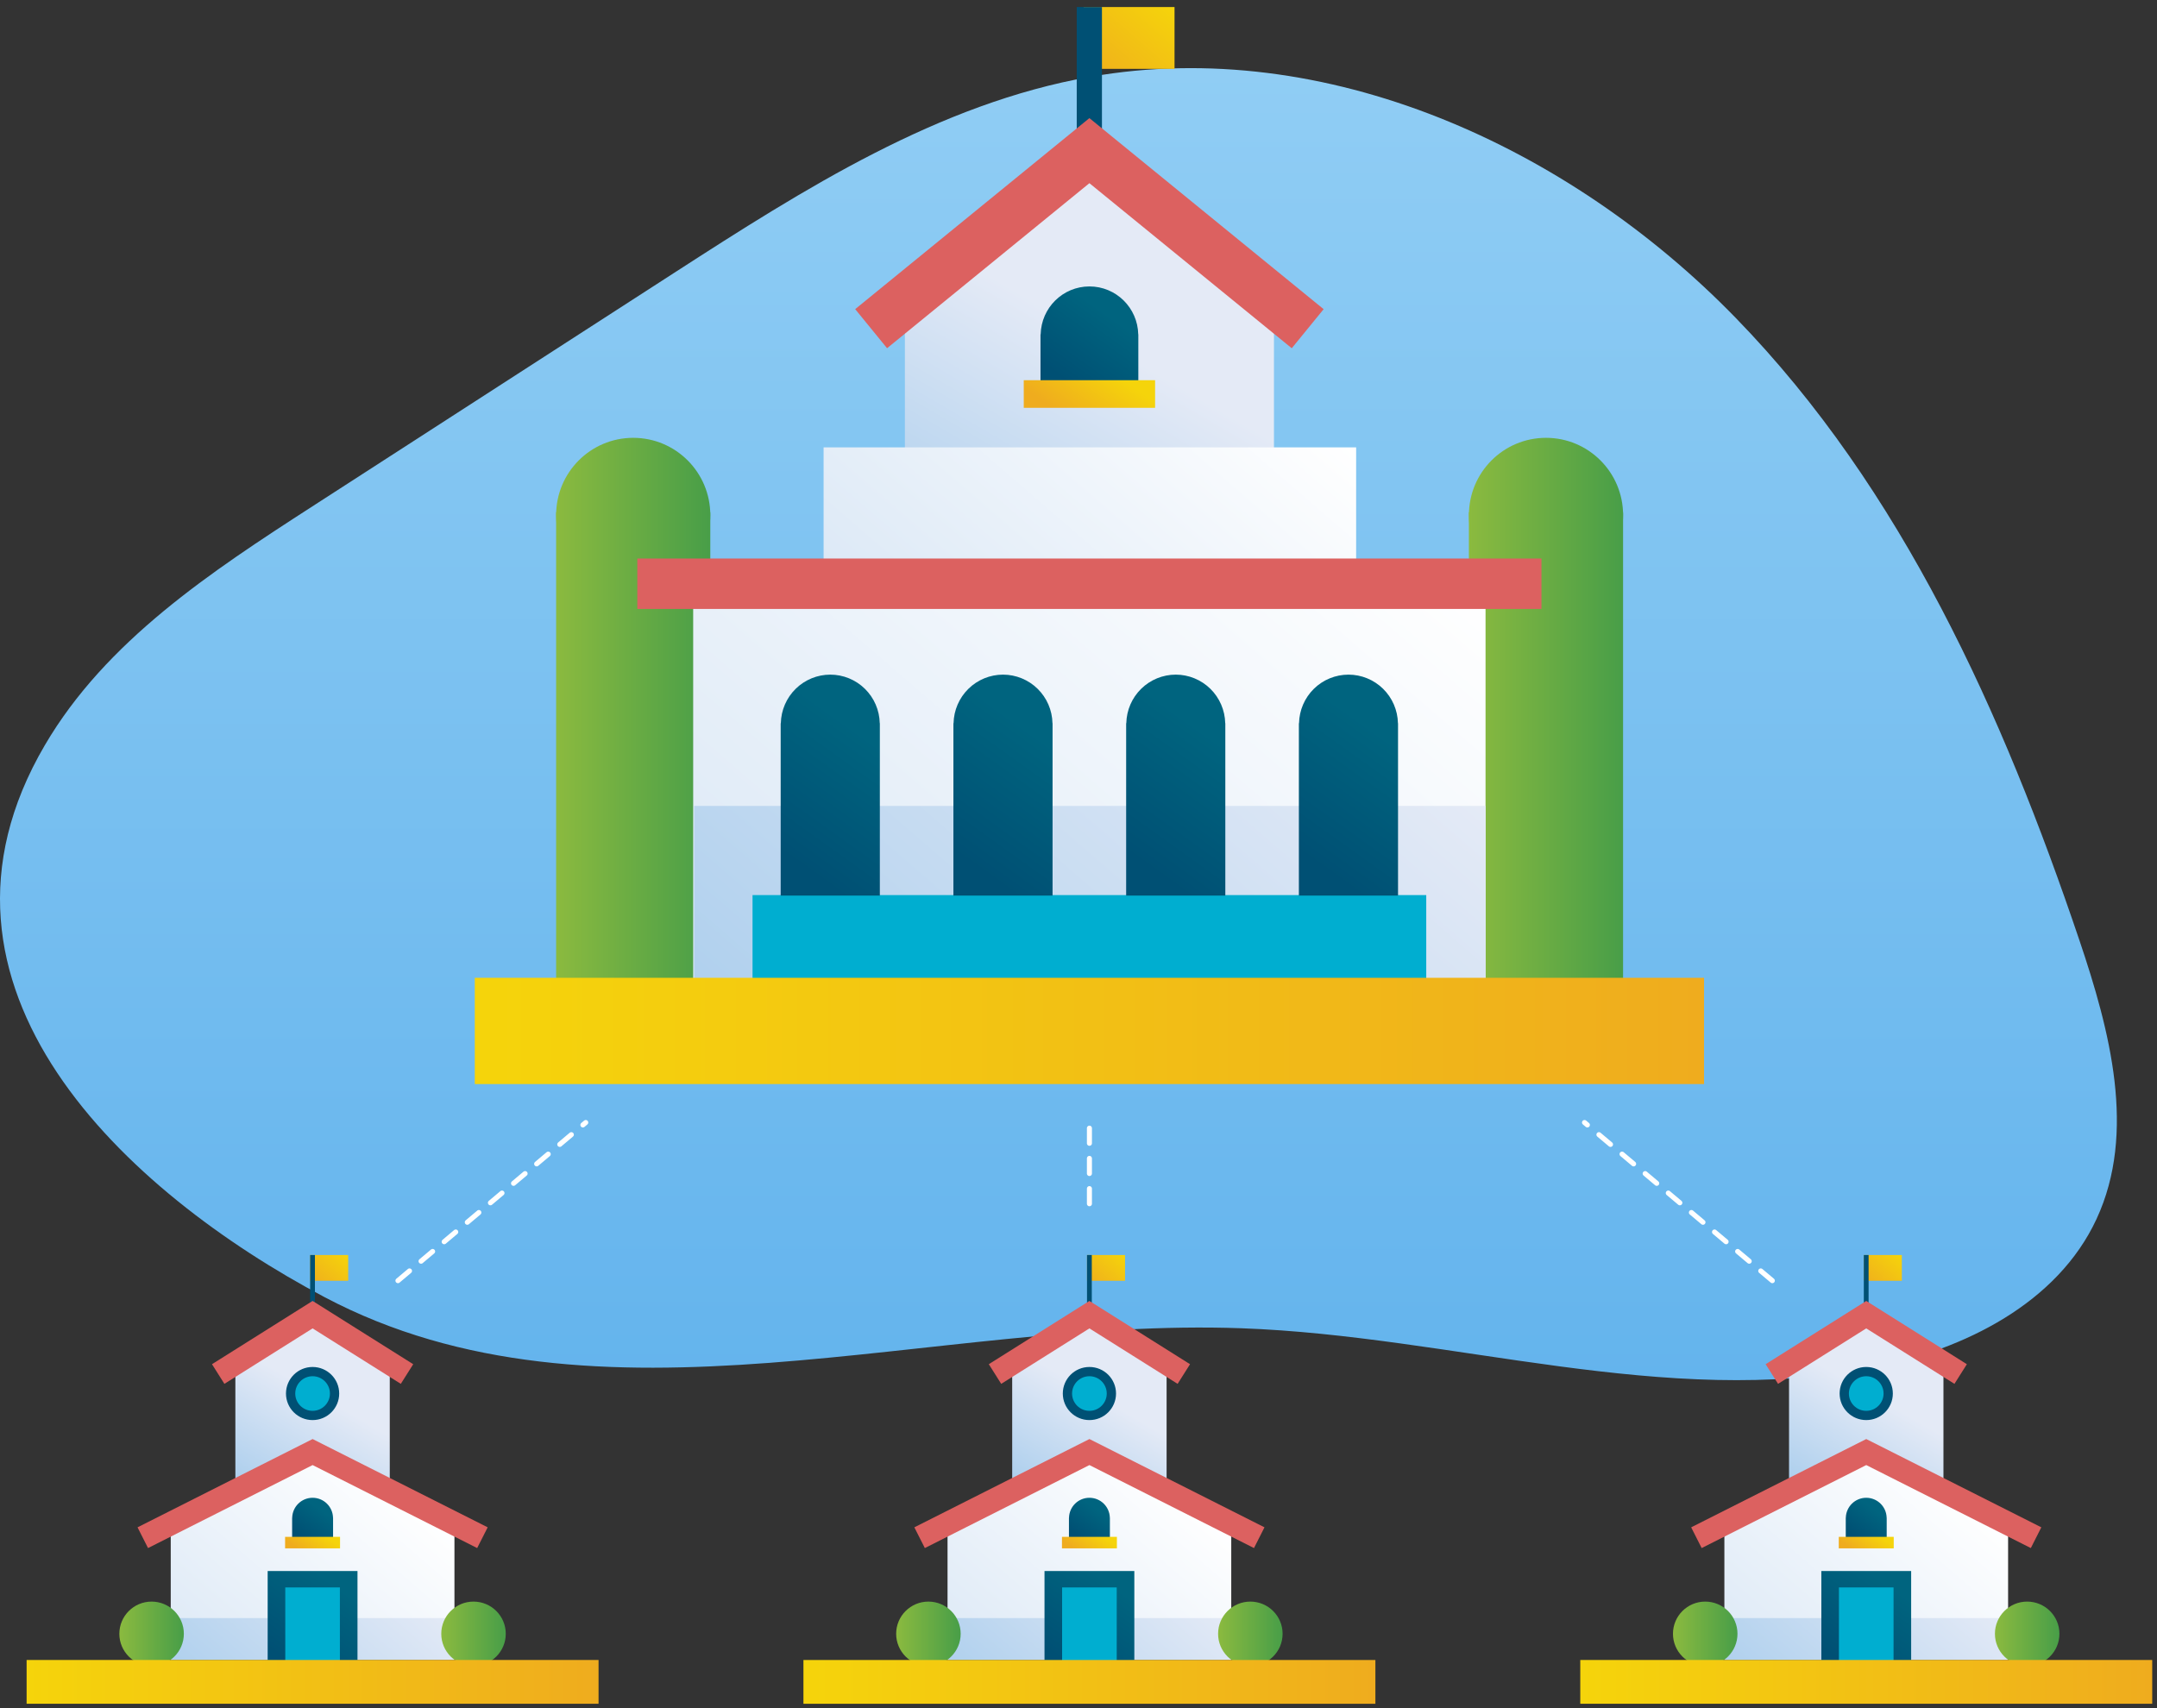 <svg width="481" height="381" viewBox="0 0 481 381" fill="none" xmlns="http://www.w3.org/2000/svg">
<rect x="0" y="0" width="481" height="381" fill="#333333" stroke="none"/>
<g clip-path="url(#clip0_518_280282)">
<path d="M9.994 166.214C23.6 142.968 47.051 127.532 69.66 112.94C96.573 95.576 123.467 78.211 150.38 60.828C179.315 42.152 209.241 23.082 243.154 17.126C295.633 7.909 349.89 32.673 387.04 70.887C424.21 109.1 446.631 159.208 463.7 209.729C470.512 229.903 476.483 252.569 467.518 271.882C458.815 290.651 438.078 300.992 417.79 305.019C371.413 314.254 324.043 297.938 276.786 296.252C207.707 293.78 133.424 321.634 72.317 289.284C28.298 265.963 -21.71 220.312 9.994 166.214Z" fill="url(#paint0_linear_518_280282)"/>
<g clip-path="url(#clip1_518_280282)">
<path d="M344.75 132.11C354.244 132.11 361.941 124.396 361.941 114.881C361.941 105.366 354.244 97.653 344.75 97.653C335.256 97.653 327.559 105.366 327.559 114.881C327.559 124.396 335.256 132.11 344.75 132.11Z" fill="url(#paint1_linear_518_280282)"/>
<path d="M327.556 114.243H361.937V220.801H327.556V114.243Z" fill="url(#paint2_linear_518_280282)"/>
<path d="M141.202 132.11C150.697 132.11 158.393 124.396 158.393 114.881C158.393 105.366 150.697 97.653 141.202 97.653C131.708 97.653 124.012 105.366 124.012 114.881C124.012 124.396 131.708 132.11 141.202 132.11Z" fill="url(#paint3_linear_518_280282)"/>
<path d="M124.012 114.243H158.393V220.801H124.012V114.243Z" fill="url(#paint4_linear_518_280282)"/>
<path d="M241.643 1.569H261.915V15.357H241.643V1.569Z" fill="url(#paint5_linear_518_280282)"/>
<path d="M242.917 1.569V32.039" stroke="#005074" stroke-width="5.623" stroke-miterlimit="10"/>
<path d="M283.875 66.137L242.939 33.493L202.002 66.137H201.786V136.943H284.087V66.142L283.875 66.137Z" fill="url(#paint6_linear_518_280282)"/>
<path d="M291.61 73.315L242.931 33.599L194.258 73.308" stroke="#DC6160" stroke-width="11.246" stroke-miterlimit="10"/>
<path d="M154.575 130.833H331.269V218.292H154.575V130.833Z" fill="url(#paint7_linear_518_280282)"/>
<path d="M154.793 179.75H331.273V218.29H154.795L154.793 179.75Z" fill="url(#paint8_linear_518_280282)"/>
<path d="M183.657 99.782H302.412V129.704H183.657V99.782Z" fill="url(#paint9_linear_518_280282)"/>
<path d="M167.812 199.64H318.046V233.317H167.812V199.64Z" fill="#00AED0"/>
<path d="M253.822 74.575C253.694 68.654 248.881 63.886 242.942 63.886C237.003 63.886 232.195 68.651 232.063 74.575H232.027V86.111H253.842V74.575H253.816H253.822Z" fill="url(#paint10_linear_518_280282)"/>
<path d="M196.179 161.302C196.119 158.41 194.931 155.657 192.87 153.632C190.809 151.606 188.038 150.472 185.151 150.47C182.266 150.472 179.495 151.606 177.433 153.632C175.372 155.657 174.184 158.41 174.124 161.302H174.089V199.745H196.2V161.302H196.179Z" fill="url(#paint11_linear_518_280282)"/>
<path d="M234.696 161.302C234.636 158.41 233.448 155.657 231.386 153.632C229.325 151.606 226.554 150.472 223.668 150.47C220.782 150.472 218.011 151.606 215.95 153.632C213.888 155.657 212.7 158.41 212.64 161.302H212.605V199.745H234.716V161.302H234.696Z" fill="url(#paint12_linear_518_280282)"/>
<path d="M273.217 161.302C273.157 158.41 271.968 155.657 269.908 153.632C267.846 151.606 265.075 150.472 262.19 150.47C259.303 150.472 256.532 151.606 254.471 153.632C252.41 155.657 251.222 158.41 251.162 161.302H251.126V199.745H273.24V161.302H273.219H273.217Z" fill="url(#paint13_linear_518_280282)"/>
<path d="M311.733 161.302C311.673 158.41 310.485 155.657 308.425 153.632C306.363 151.606 303.592 150.472 300.705 150.47C297.82 150.471 295.048 151.606 292.987 153.631C290.926 155.656 289.738 158.41 289.679 161.302H289.643V199.745H311.754V161.302H311.728H311.733Z" fill="url(#paint14_linear_518_280282)"/>
<path d="M228.291 84.8H257.579V90.96H228.291V84.8Z" fill="url(#paint15_linear_518_280282)"/>
<path d="M105.875 218.088H379.996V241.789H105.875V218.088Z" fill="url(#paint16_linear_518_280282)"/>
<path d="M142.118 130.196H343.738" stroke="#DC6160" stroke-width="11.246" stroke-miterlimit="10"/>
<path d="M69.163 279.919H77.644V285.664H69.163V279.919Z" fill="url(#paint17_linear_518_280282)"/>
<path fill-rule="evenodd" clip-rule="evenodd" d="M69.163 292.614V279.919H70.228V292.614H69.163Z" fill="#005074"/>
<path d="M86.828 306.822L69.702 293.22L52.576 306.822H52.485V336.324H86.917V306.824L86.828 306.822Z" fill="url(#paint18_linear_518_280282)"/>
<path d="M101.341 340.719V370.219H38.074V340.719H38.191L69.708 321.289L101.224 340.719H101.341Z" fill="url(#paint19_linear_518_280282)"/>
<path fill-rule="evenodd" clip-rule="evenodd" d="M69.708 290.159L92.145 304.272L89.377 308.655L69.708 296.283L50.04 308.653L47.273 304.269L69.708 290.159ZM69.709 320.964L108.749 340.654L106.408 345.279L69.709 326.769L33.01 345.279L30.669 340.654L69.709 320.964Z" fill="#DC6160"/>
<path d="M69.701 315.703C72.407 315.703 74.601 313.513 74.601 310.813C74.601 308.111 72.407 305.921 69.701 305.921C66.995 305.921 64.801 308.111 64.801 310.813C64.801 313.513 66.995 315.703 69.701 315.703Z" fill="#00AED0"/>
<path fill-rule="evenodd" clip-rule="evenodd" d="M69.705 306.953C67.57 306.953 65.839 308.681 65.839 310.813C65.839 312.944 67.57 314.672 69.705 314.672C71.841 314.672 73.572 312.944 73.572 310.813C73.572 308.681 71.841 306.953 69.705 306.953ZM63.772 310.813C63.772 307.541 66.428 304.89 69.705 304.89C72.982 304.89 75.639 307.541 75.639 310.813C75.639 314.084 72.982 316.735 69.705 316.735C66.428 316.735 63.772 314.084 63.772 310.813Z" fill="#005074"/>
<path d="M38.074 360.896H101.341V370.22H38.074V360.896Z" fill="url(#paint20_linear_518_280282)"/>
<path d="M59.688 350.4H79.718V373.533H59.688V350.4Z" fill="url(#paint21_linear_518_280282)"/>
<path d="M63.616 354.06H75.794V373.532H63.616V354.06Z" fill="#00AED0"/>
<path d="M74.263 338.519C74.209 336.052 72.196 334.065 69.711 334.065C67.226 334.065 65.215 336.051 65.159 338.519H65.145V343.326H74.273V338.519H74.263Z" fill="url(#paint22_linear_518_280282)"/>
<path d="M63.575 342.779H75.828V345.346H63.575V342.779Z" fill="url(#paint23_linear_518_280282)"/>
<path d="M33.806 371.576C37.778 371.576 40.998 368.363 40.998 364.398C40.998 360.433 37.778 357.219 33.806 357.219C29.834 357.219 26.614 360.433 26.614 364.398C26.614 368.363 29.834 371.576 33.806 371.576Z" fill="url(#paint24_linear_518_280282)"/>
<path d="M105.592 371.576C109.565 371.576 112.784 368.363 112.784 364.398C112.784 360.433 109.565 357.219 105.592 357.219C101.62 357.219 98.4 360.433 98.4 364.398C98.4 368.363 101.62 371.576 105.592 371.576Z" fill="url(#paint25_linear_518_280282)"/>
<path d="M5.934 370.247H133.476V380.009H5.934V370.247Z" fill="url(#paint26_linear_518_280282)"/>
<path d="M242.399 279.919H250.88V285.664H242.399V279.919Z" fill="url(#paint27_linear_518_280282)"/>
<path fill-rule="evenodd" clip-rule="evenodd" d="M242.399 292.614V279.919H243.464V292.614H242.399Z" fill="#005074"/>
<path d="M260.057 306.822L242.932 293.22L225.805 306.822H225.714V336.324H260.146V306.824L260.057 306.822Z" fill="url(#paint28_linear_518_280282)"/>
<path d="M274.562 340.719V370.219H211.296V340.719H211.413L242.929 321.289L274.445 340.719H274.562Z" fill="url(#paint29_linear_518_280282)"/>
<path fill-rule="evenodd" clip-rule="evenodd" d="M242.933 290.159L265.371 304.272L262.603 308.655L242.933 296.283L223.266 308.653L220.498 304.269L242.933 290.159ZM242.934 320.964L281.974 340.654L279.634 345.279L242.934 326.769L206.235 345.279L203.894 340.654L242.934 320.964Z" fill="#DC6160"/>
<path d="M242.937 315.703C245.643 315.703 247.837 313.513 247.837 310.813C247.837 308.111 245.643 305.921 242.937 305.921C240.23 305.921 238.037 308.111 238.037 310.813C238.037 313.513 240.23 315.703 242.937 315.703Z" fill="#00AED0"/>
<path fill-rule="evenodd" clip-rule="evenodd" d="M242.934 306.953C240.798 306.953 239.067 308.681 239.067 310.813C239.067 312.944 240.798 314.672 242.934 314.672C245.069 314.672 246.801 312.944 246.801 310.813C246.801 308.681 245.069 306.953 242.934 306.953ZM237.001 310.813C237.001 307.541 239.657 304.89 242.934 304.89C246.211 304.89 248.868 307.541 248.868 310.813C248.868 314.084 246.211 316.735 242.934 316.735C239.657 316.735 237.001 314.084 237.001 310.813Z" fill="#005074"/>
<path d="M211.296 360.896H274.562V370.22H211.296V360.896Z" fill="url(#paint30_linear_518_280282)"/>
<path d="M232.92 350.4H252.95V373.533H232.92V350.4Z" fill="url(#paint31_linear_518_280282)"/>
<path d="M236.845 354.06H249.023V373.532H236.845V354.06Z" fill="#00AED0"/>
<path d="M247.488 338.519C247.435 336.052 245.421 334.065 242.936 334.065C240.451 334.065 238.44 336.051 238.385 338.519H238.371V343.326H247.498V338.519H247.488Z" fill="url(#paint32_linear_518_280282)"/>
<path d="M236.812 342.779H249.065V345.346H236.812V342.779Z" fill="url(#paint33_linear_518_280282)"/>
<path d="M207.031 371.576C211.003 371.576 214.223 368.363 214.223 364.398C214.223 360.433 211.003 357.219 207.031 357.219C203.059 357.219 199.839 360.433 199.839 364.398C199.839 368.363 203.059 371.576 207.031 371.576Z" fill="url(#paint34_linear_518_280282)"/>
<path d="M278.821 371.576C282.794 371.576 286.013 368.363 286.013 364.398C286.013 360.433 282.794 357.219 278.821 357.219C274.849 357.219 271.629 360.433 271.629 364.398C271.629 368.363 274.849 371.576 278.821 371.576Z" fill="url(#paint35_linear_518_280282)"/>
<path d="M179.163 370.247H306.705V380.009H179.163V370.247Z" fill="url(#paint36_linear_518_280282)"/>
<path d="M415.621 279.919H424.102V285.664H415.621V279.919Z" fill="url(#paint37_linear_518_280282)"/>
<path fill-rule="evenodd" clip-rule="evenodd" d="M415.621 292.614V279.919H416.686V292.614H415.621Z" fill="#005074"/>
<path d="M433.29 306.822L416.164 293.22L399.038 306.822H398.947V336.324H433.379V306.824L433.29 306.822Z" fill="url(#paint38_linear_518_280282)"/>
<path d="M447.795 340.719V370.219H384.528V340.719H384.645L416.162 321.289L447.678 340.719H447.795Z" fill="url(#paint39_linear_518_280282)"/>
<path fill-rule="evenodd" clip-rule="evenodd" d="M416.162 290.159L438.6 304.272L435.832 308.655L416.162 296.283L396.495 308.653L393.727 304.269L416.162 290.159ZM416.163 320.964L455.203 340.654L452.863 345.279L416.163 326.769L379.464 345.279L377.123 340.654L416.163 320.964Z" fill="#DC6160"/>
<path d="M416.163 315.703C418.869 315.703 421.063 313.513 421.063 310.813C421.063 308.111 418.869 305.921 416.163 305.921C413.456 305.921 411.263 308.111 411.263 310.813C411.263 313.513 413.456 315.703 416.163 315.703Z" fill="#00AED0"/>
<path fill-rule="evenodd" clip-rule="evenodd" d="M416.16 306.953C414.024 306.953 412.292 308.681 412.292 310.813C412.292 312.944 414.024 314.672 416.16 314.672C418.295 314.672 420.026 312.944 420.026 310.813C420.026 308.681 418.295 306.953 416.16 306.953ZM410.226 310.813C410.226 307.541 412.883 304.89 416.16 304.89C419.437 304.89 422.093 307.541 422.093 310.813C422.093 314.084 419.437 316.735 416.16 316.735C412.883 316.735 410.226 314.084 410.226 310.813Z" fill="#005074"/>
<path d="M384.528 360.896H447.795V370.22H384.528V360.896Z" fill="url(#paint40_linear_518_280282)"/>
<path d="M406.149 350.4H426.179V373.533H406.149V350.4Z" fill="url(#paint41_linear_518_280282)"/>
<path d="M410.074 354.06H422.252V373.532H410.074V354.06Z" fill="#00AED0"/>
<path d="M420.713 338.519C420.66 336.052 418.646 334.065 416.162 334.065C413.677 334.065 411.665 336.051 411.61 338.519H411.596V343.326H420.724V338.519H420.713Z" fill="url(#paint42_linear_518_280282)"/>
<path d="M410.037 342.779H422.291V345.346H410.037V342.779Z" fill="url(#paint43_linear_518_280282)"/>
<path d="M380.256 371.576C384.228 371.576 387.448 368.363 387.448 364.398C387.448 360.433 384.228 357.219 380.256 357.219C376.284 357.219 373.064 360.433 373.064 364.398C373.064 368.363 376.284 371.576 380.256 371.576Z" fill="url(#paint44_linear_518_280282)"/>
<path d="M452.05 371.576C456.023 371.576 459.242 368.363 459.242 364.398C459.242 360.433 456.023 357.219 452.05 357.219C448.078 357.219 444.858 360.433 444.858 364.398C444.858 368.363 448.078 371.576 452.05 371.576Z" fill="url(#paint45_linear_518_280282)"/>
<path d="M352.392 370.247H479.934V380.009H352.392V370.247Z" fill="url(#paint46_linear_518_280282)"/>
<path d="M88.74 285.638L130.619 250.368" stroke="white" stroke-width="1.125" stroke-linecap="round" stroke-linejoin="round" stroke-dasharray="3.37 3.37"/>
<path d="M395.219 285.638L353.34 250.368" stroke="white" stroke-width="1.125" stroke-linecap="round" stroke-linejoin="round" stroke-dasharray="3.37 3.37"/>
<path d="M242.936 268.48V250.368" stroke="white" stroke-width="1.125" stroke-linecap="round" stroke-linejoin="round" stroke-dasharray="3.37 3.37"/>
</g>
</g>
<defs>
<linearGradient id="paint0_linear_518_280282" x1="101.181" y1="15.196" x2="101.181" y2="307.832" gradientUnits="userSpaceOnUse">
<stop stop-color="#90CDF4"/>
<stop offset="1" stop-color="#64B4ED"/>
</linearGradient>
<linearGradient id="paint1_linear_518_280282" x1="327.559" y1="114.881" x2="361.941" y2="114.881" gradientUnits="userSpaceOnUse">
<stop stop-color="#8BBA3F"/>
<stop offset="1" stop-color="#489E48"/>
</linearGradient>
<linearGradient id="paint2_linear_518_280282" x1="327.559" y1="167.522" x2="361.94" y2="167.522" gradientUnits="userSpaceOnUse">
<stop stop-color="#8BBA3F"/>
<stop offset="1" stop-color="#489E48"/>
</linearGradient>
<linearGradient id="paint3_linear_518_280282" x1="124.012" y1="114.881" x2="158.393" y2="114.881" gradientUnits="userSpaceOnUse">
<stop stop-color="#8BBA3F"/>
<stop offset="1" stop-color="#489E48"/>
</linearGradient>
<linearGradient id="paint4_linear_518_280282" x1="124.012" y1="167.522" x2="158.393" y2="167.522" gradientUnits="userSpaceOnUse">
<stop stop-color="#8BBA3F"/>
<stop offset="1" stop-color="#489E48"/>
</linearGradient>
<linearGradient id="paint5_linear_518_280282" x1="259.423" y1="-0.429" x2="242.516" y2="19.162" gradientUnits="userSpaceOnUse">
<stop stop-color="#F5D40B"/>
<stop offset="1" stop-color="#EFAC1E"/>
</linearGradient>
<linearGradient id="paint6_linear_518_280282" x1="264.395" y1="64.527" x2="222.919" y2="135.764" gradientUnits="userSpaceOnUse">
<stop offset="0.233" stop-color="#E4EAF6"/>
<stop offset="1" stop-color="#ABCEED"/>
</linearGradient>
<linearGradient id="paint7_linear_518_280282" x1="301.523" y1="106.369" x2="171.864" y2="256.602" gradientUnits="userSpaceOnUse">
<stop stop-color="white"/>
<stop offset="1" stop-color="#D8E6F5"/>
</linearGradient>
<linearGradient id="paint8_linear_518_280282" x1="289.641" y1="144.781" x2="186.516" y2="264.276" gradientUnits="userSpaceOnUse">
<stop stop-color="#E4EAF6"/>
<stop offset="1" stop-color="#ABCEED"/>
</linearGradient>
<linearGradient id="paint9_linear_518_280282" x1="275.373" y1="77.11" x2="203.822" y2="160.015" gradientUnits="userSpaceOnUse">
<stop stop-color="white"/>
<stop offset="1" stop-color="#D8E6F5"/>
</linearGradient>
<linearGradient id="paint10_linear_518_280282" x1="248.369" y1="71.117" x2="238.247" y2="85.239" gradientUnits="userSpaceOnUse">
<stop stop-color="#00647F"/>
<stop offset="1" stop-color="#005074"/>
</linearGradient>
<linearGradient id="paint11_linear_518_280282" x1="194.702" y1="165.498" x2="176.126" y2="191.414" gradientUnits="userSpaceOnUse">
<stop stop-color="#00647F"/>
<stop offset="1" stop-color="#005074"/>
</linearGradient>
<linearGradient id="paint12_linear_518_280282" x1="233.221" y1="165.498" x2="214.645" y2="191.414" gradientUnits="userSpaceOnUse">
<stop stop-color="#00647F"/>
<stop offset="1" stop-color="#005074"/>
</linearGradient>
<linearGradient id="paint13_linear_518_280282" x1="271.74" y1="165.498" x2="253.163" y2="191.414" gradientUnits="userSpaceOnUse">
<stop stop-color="#00647F"/>
<stop offset="1" stop-color="#005074"/>
</linearGradient>
<linearGradient id="paint14_linear_518_280282" x1="310.254" y1="165.498" x2="291.68" y2="191.414" gradientUnits="userSpaceOnUse">
<stop stop-color="#00647F"/>
<stop offset="1" stop-color="#005074"/>
</linearGradient>
<linearGradient id="paint15_linear_518_280282" x1="247.043" y1="82.122" x2="238.602" y2="93.899" gradientUnits="userSpaceOnUse">
<stop stop-color="#F5D40B"/>
<stop offset="1" stop-color="#EFAC1E"/>
</linearGradient>
<linearGradient id="paint16_linear_518_280282" x1="105.875" y1="229.938" x2="379.996" y2="229.938" gradientUnits="userSpaceOnUse">
<stop stop-color="#F5D40B"/>
<stop offset="1" stop-color="#EFAC1E"/>
</linearGradient>
<linearGradient id="paint17_linear_518_280282" x1="76.601" y1="279.086" x2="69.561" y2="287.277" gradientUnits="userSpaceOnUse">
<stop stop-color="#F5D40B"/>
<stop offset="1" stop-color="#EFAC1E"/>
</linearGradient>
<linearGradient id="paint18_linear_518_280282" x1="78.679" y1="306.151" x2="61.432" y2="335.895" gradientUnits="userSpaceOnUse">
<stop offset="0.233" stop-color="#E4EAF6"/>
<stop offset="1" stop-color="#ABCEED"/>
</linearGradient>
<linearGradient id="paint19_linear_518_280282" x1="90.276" y1="331.631" x2="44.978" y2="384.33" gradientUnits="userSpaceOnUse">
<stop stop-color="white"/>
<stop offset="1" stop-color="#D8E6F5"/>
</linearGradient>
<linearGradient id="paint20_linear_518_280282" x1="85.328" y1="347.454" x2="50.927" y2="387.477" gradientUnits="userSpaceOnUse">
<stop stop-color="#E4EAF6"/>
<stop offset="1" stop-color="#ABCEED"/>
</linearGradient>
<linearGradient id="paint21_linear_518_280282" x1="75.392" y1="354.026" x2="63.768" y2="370.31" gradientUnits="userSpaceOnUse">
<stop stop-color="#00647F"/>
<stop offset="1" stop-color="#005074"/>
</linearGradient>
<linearGradient id="paint22_linear_518_280282" x1="71.982" y1="337.079" x2="67.77" y2="342.979" gradientUnits="userSpaceOnUse">
<stop stop-color="#00647F"/>
<stop offset="1" stop-color="#005074"/>
</linearGradient>
<linearGradient id="paint23_linear_518_280282" x1="71.421" y1="341.664" x2="67.909" y2="346.584" gradientUnits="userSpaceOnUse">
<stop stop-color="#F5D40B"/>
<stop offset="1" stop-color="#EFAC1E"/>
</linearGradient>
<linearGradient id="paint24_linear_518_280282" x1="26.613" y1="364.398" x2="40.996" y2="364.398" gradientUnits="userSpaceOnUse">
<stop stop-color="#8BBA3F"/>
<stop offset="1" stop-color="#489E48"/>
</linearGradient>
<linearGradient id="paint25_linear_518_280282" x1="98.4" y1="364.398" x2="112.784" y2="364.398" gradientUnits="userSpaceOnUse">
<stop stop-color="#8BBA3F"/>
<stop offset="1" stop-color="#489E48"/>
</linearGradient>
<linearGradient id="paint26_linear_518_280282" x1="5.934" y1="375.128" x2="133.476" y2="375.128" gradientUnits="userSpaceOnUse">
<stop stop-color="#F5D40B"/>
<stop offset="1" stop-color="#EFAC1E"/>
</linearGradient>
<linearGradient id="paint27_linear_518_280282" x1="249.837" y1="279.086" x2="242.796" y2="287.277" gradientUnits="userSpaceOnUse">
<stop stop-color="#F5D40B"/>
<stop offset="1" stop-color="#EFAC1E"/>
</linearGradient>
<linearGradient id="paint28_linear_518_280282" x1="251.908" y1="306.151" x2="234.661" y2="335.895" gradientUnits="userSpaceOnUse">
<stop offset="0.233" stop-color="#E4EAF6"/>
<stop offset="1" stop-color="#ABCEED"/>
</linearGradient>
<linearGradient id="paint29_linear_518_280282" x1="263.498" y1="331.631" x2="218.2" y2="384.33" gradientUnits="userSpaceOnUse">
<stop stop-color="white"/>
<stop offset="1" stop-color="#D8E6F5"/>
</linearGradient>
<linearGradient id="paint30_linear_518_280282" x1="258.55" y1="347.454" x2="224.148" y2="387.477" gradientUnits="userSpaceOnUse">
<stop stop-color="#E4EAF6"/>
<stop offset="1" stop-color="#ABCEED"/>
</linearGradient>
<linearGradient id="paint31_linear_518_280282" x1="248.625" y1="354.026" x2="237.001" y2="370.31" gradientUnits="userSpaceOnUse">
<stop stop-color="#00647F"/>
<stop offset="1" stop-color="#005074"/>
</linearGradient>
<linearGradient id="paint32_linear_518_280282" x1="245.206" y1="337.079" x2="240.995" y2="342.979" gradientUnits="userSpaceOnUse">
<stop stop-color="#00647F"/>
<stop offset="1" stop-color="#005074"/>
</linearGradient>
<linearGradient id="paint33_linear_518_280282" x1="244.658" y1="341.664" x2="241.146" y2="346.584" gradientUnits="userSpaceOnUse">
<stop stop-color="#F5D40B"/>
<stop offset="1" stop-color="#EFAC1E"/>
</linearGradient>
<linearGradient id="paint34_linear_518_280282" x1="199.838" y1="364.398" x2="214.222" y2="364.398" gradientUnits="userSpaceOnUse">
<stop stop-color="#8BBA3F"/>
<stop offset="1" stop-color="#489E48"/>
</linearGradient>
<linearGradient id="paint35_linear_518_280282" x1="271.629" y1="364.398" x2="286.013" y2="364.398" gradientUnits="userSpaceOnUse">
<stop stop-color="#8BBA3F"/>
<stop offset="1" stop-color="#489E48"/>
</linearGradient>
<linearGradient id="paint36_linear_518_280282" x1="179.163" y1="375.128" x2="306.705" y2="375.128" gradientUnits="userSpaceOnUse">
<stop stop-color="#F5D40B"/>
<stop offset="1" stop-color="#EFAC1E"/>
</linearGradient>
<linearGradient id="paint37_linear_518_280282" x1="423.059" y1="279.086" x2="416.018" y2="287.277" gradientUnits="userSpaceOnUse">
<stop stop-color="#F5D40B"/>
<stop offset="1" stop-color="#EFAC1E"/>
</linearGradient>
<linearGradient id="paint38_linear_518_280282" x1="425.141" y1="306.151" x2="407.894" y2="335.895" gradientUnits="userSpaceOnUse">
<stop offset="0.233" stop-color="#E4EAF6"/>
<stop offset="1" stop-color="#ABCEED"/>
</linearGradient>
<linearGradient id="paint39_linear_518_280282" x1="436.73" y1="331.631" x2="391.433" y2="384.33" gradientUnits="userSpaceOnUse">
<stop stop-color="white"/>
<stop offset="1" stop-color="#D8E6F5"/>
</linearGradient>
<linearGradient id="paint40_linear_518_280282" x1="431.783" y1="347.454" x2="397.381" y2="387.477" gradientUnits="userSpaceOnUse">
<stop stop-color="#E4EAF6"/>
<stop offset="1" stop-color="#ABCEED"/>
</linearGradient>
<linearGradient id="paint41_linear_518_280282" x1="421.854" y1="354.026" x2="410.23" y2="370.31" gradientUnits="userSpaceOnUse">
<stop stop-color="#00647F"/>
<stop offset="1" stop-color="#005074"/>
</linearGradient>
<linearGradient id="paint42_linear_518_280282" x1="418.432" y1="337.079" x2="414.22" y2="342.979" gradientUnits="userSpaceOnUse">
<stop stop-color="#00647F"/>
<stop offset="1" stop-color="#005074"/>
</linearGradient>
<linearGradient id="paint43_linear_518_280282" x1="417.884" y1="341.664" x2="414.371" y2="346.584" gradientUnits="userSpaceOnUse">
<stop stop-color="#F5D40B"/>
<stop offset="1" stop-color="#EFAC1E"/>
</linearGradient>
<linearGradient id="paint44_linear_518_280282" x1="373.064" y1="364.398" x2="387.447" y2="364.398" gradientUnits="userSpaceOnUse">
<stop stop-color="#8BBA3F"/>
<stop offset="1" stop-color="#489E48"/>
</linearGradient>
<linearGradient id="paint45_linear_518_280282" x1="444.858" y1="364.398" x2="459.242" y2="364.398" gradientUnits="userSpaceOnUse">
<stop stop-color="#8BBA3F"/>
<stop offset="1" stop-color="#489E48"/>
</linearGradient>
<linearGradient id="paint46_linear_518_280282" x1="352.392" y1="375.128" x2="479.934" y2="375.128" gradientUnits="userSpaceOnUse">
<stop stop-color="#F5D40B"/>
<stop offset="1" stop-color="#EFAC1E"/>
</linearGradient>
<clipPath id="clip0_518_280282">
<rect width="481" height="381" fill="white"/>
</clipPath>
<clipPath id="clip1_518_280282">
<rect width="474" height="469" fill="white" transform="translate(5.934 -48)"/>
</clipPath>
</defs>
</svg>
